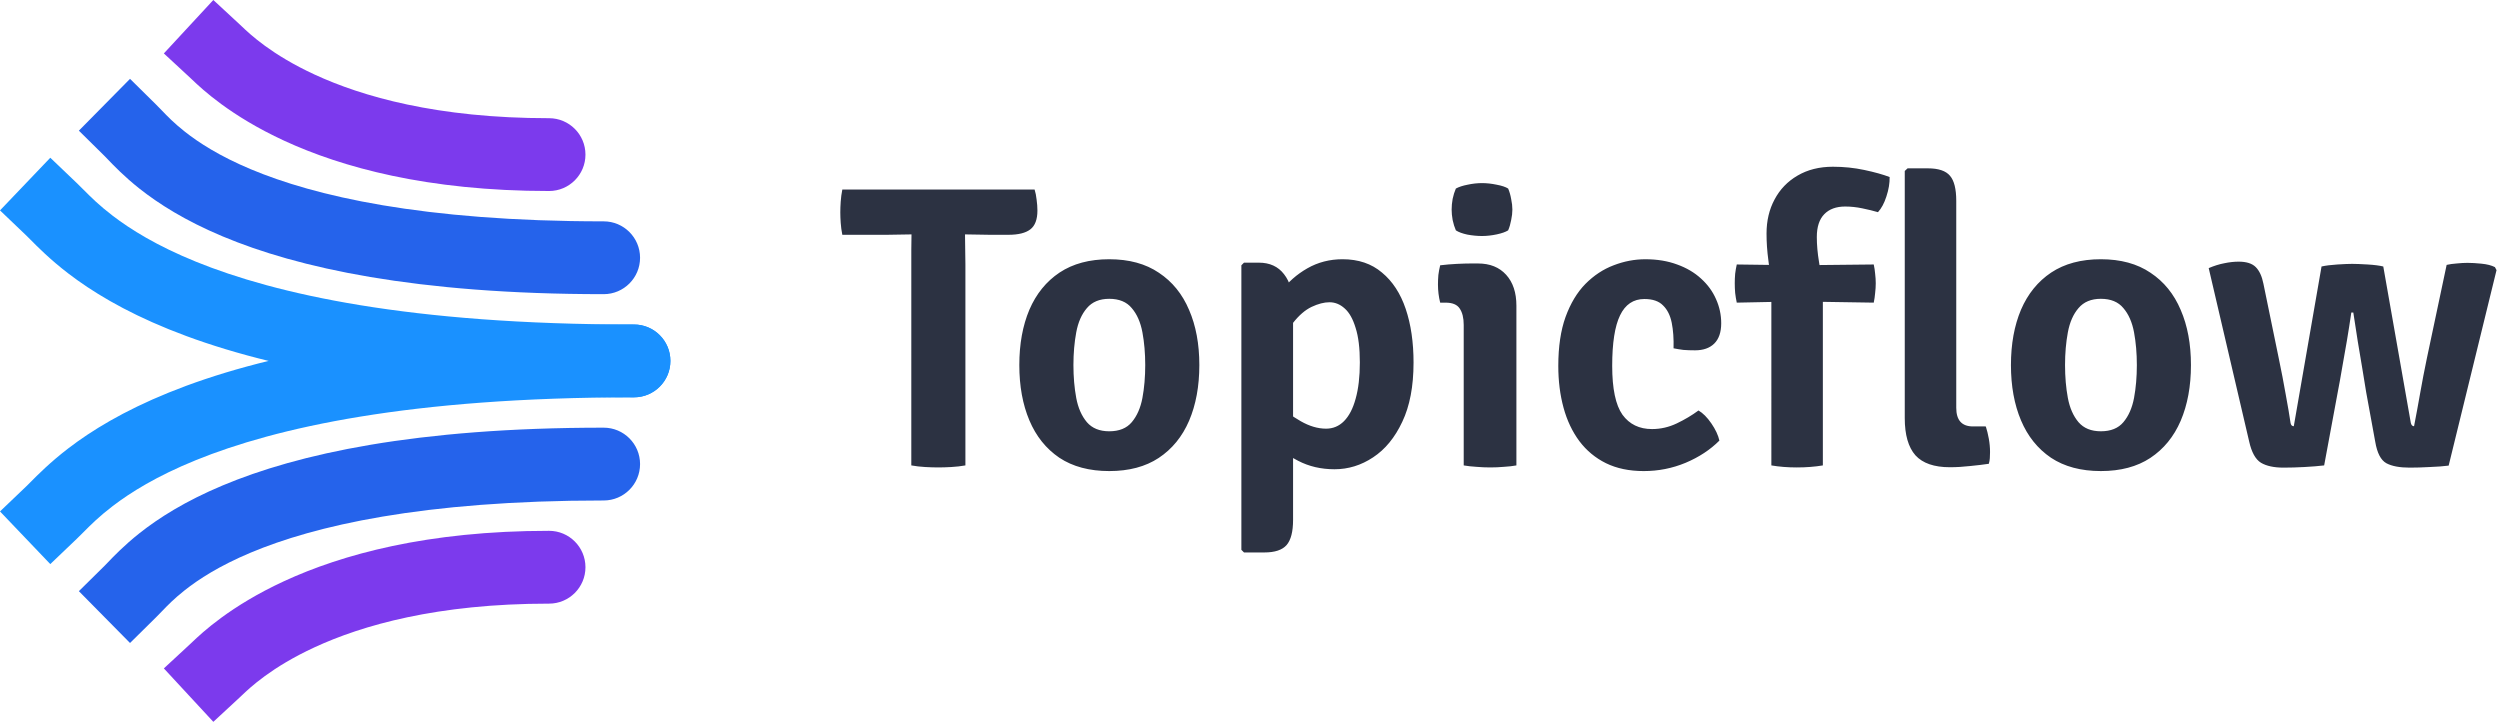 <svg fill="none" height="119" viewBox="0 0 412 119" width="412" xmlns="http://www.w3.org/2000/svg"><path d="m138.814 38.694c-.132-.666-.221-1.32-.265-1.964-.044-.643-.066-1.22-.066-1.73 0-.532.022-1.121.066-1.764.044-.666.133-1.331.265-1.997h31.689c.154.488.265 1.043.331 1.664.088.621.133 1.22.133 1.797 0 1.464-.387 2.496-1.161 3.095-.773.599-1.977.899-3.613.899h-3.115c-.442 0-1.094-.011-1.956-.033s-1.536-.033-2.022-.033h-8.916c-.464 0-1.139.011-2.022.033-.862.022-1.525.033-1.989.033zm11.37 4.859c0-.909 0-1.72 0-2.429.022-.732.033-1.564.033-2.496v-3.661h8.817v3.661c0 .932.011 1.764.033 2.496.022.71.033 1.52.033 2.429v33.147c-.751.133-1.525.222-2.32.266-.796.044-1.503.067-2.122.067-.662 0-1.392-.022-2.187-.067-.796-.044-1.558-.133-2.287-.266zm47.467 16.607c0 3.483-.563 6.545-1.69 9.185-1.127 2.618-2.797 4.659-5.005 6.124-2.188 1.442-4.906 2.163-8.154 2.163-3.272 0-6.012-.732-8.221-2.196-2.188-1.487-3.834-3.539-4.939-6.157s-1.658-5.658-1.658-9.119c0-3.461.553-6.501 1.658-9.119 1.127-2.618 2.784-4.659 4.972-6.123 2.21-1.464 4.939-2.196 8.188-2.196 3.268 0 5.999.743 8.187 2.23 2.208 1.464 3.865 3.505 4.972 6.123 1.127 2.596 1.69 5.624 1.69 9.085zm-20.75 0c0 1.952.155 3.761.464 5.425.309 1.642.895 2.973 1.757 3.994.861.998 2.088 1.498 3.68 1.498 1.634 0 2.871-.499 3.712-1.498.862-1.021 1.446-2.352 1.757-3.994.308-1.664.464-3.472.464-5.425 0-1.93-.156-3.727-.464-5.391-.311-1.664-.895-2.995-1.757-3.994-.841-1.021-2.078-1.531-3.712-1.531-1.592 0-2.819.51-3.68 1.531-.862.998-1.448 2.33-1.757 3.994s-.464 3.461-.464 5.391zm30.562-16.873c1.79 0 3.172.632 4.143 1.897.994 1.265 1.492 3.006 1.492 5.225v35.277c0 1.93-.355 3.306-1.061 4.127-.706.821-1.933 1.231-3.679 1.231h-3.348l-.431-.433v-46.892l.431-.433zm25.489 16.474c0 3.905-.619 7.155-1.856 9.751-1.216 2.596-2.817 4.548-4.806 5.857-1.966 1.309-4.087 1.964-6.364 1.964-2.211 0-4.21-.466-6-1.398-1.767-.932-3.391-1.897-4.872-2.895l1.226-6.423c1.283 1.021 2.642 1.952 4.077 2.796 1.436.821 2.828 1.231 4.177 1.231 1.15 0 2.131-.41 2.95-1.231.839-.843 1.481-2.074 1.922-3.694.464-1.642.696-3.639.696-5.99 0-2.352-.232-4.249-.696-5.691-.441-1.464-1.037-2.529-1.79-3.195-.752-.688-1.591-1.032-2.519-1.032-.885 0-1.866.255-2.95.765-1.061.51-2.078 1.387-3.049 2.629-.951 1.22-1.724 2.929-2.321 5.125l-1.856-5.524c.309-1.642 1.038-3.228 2.188-4.759 1.15-1.553 2.596-2.829 4.342-3.827 1.747-.998 3.679-1.498 5.801-1.498 2.608 0 4.773.732 6.496 2.196 1.747 1.442 3.05 3.439 3.912 5.99.862 2.552 1.292 5.502 1.292 8.852zm16.951 16.939c-.596.111-1.282.189-2.055.233-.752.067-1.504.1-2.254.1-.752 0-1.514-.033-2.287-.1-.752-.044-1.448-.122-2.088-.233v-23.163c0-1.154-.222-2.052-.663-2.696-.421-.643-1.193-.965-2.32-.965h-.895c-.245-.976-.365-1.974-.365-2.995 0-.51.02-1.032.066-1.564.067-.532.166-1.065.299-1.597.928-.111 1.843-.189 2.751-.233.928-.044 1.7-.067 2.32-.067h1.16c1.966 0 3.514.621 4.641 1.864s1.69 2.94 1.69 5.092zm-10.673-42.166c0-.555.053-1.143.166-1.764.132-.621.308-1.187.53-1.697.484-.266 1.127-.477 1.923-.632.815-.177 1.611-.266 2.386-.266.773 0 1.578.089 2.42.266.839.155 1.468.366 1.889.632.219.51.385 1.087.497 1.731.133.621.199 1.198.199 1.731 0 .532-.066 1.109-.199 1.73-.112.621-.278 1.187-.497 1.697-.421.266-1.05.488-1.889.666-.842.177-1.647.266-2.42.266-.775 0-1.581-.077-2.42-.233-.818-.177-1.448-.41-1.889-.699-.222-.51-.398-1.076-.53-1.697-.113-.621-.166-1.198-.166-1.73zm36.571 22.863c.043-1.575-.056-2.973-.298-4.193-.245-1.22-.719-2.174-1.426-2.862-.686-.71-1.713-1.065-3.082-1.065-1.813 0-3.149.899-4.011 2.696-.862 1.775-1.293 4.548-1.293 8.32 0 3.772.564 6.456 1.691 8.054 1.147 1.575 2.771 2.363 4.872 2.363 1.413 0 2.772-.31 4.077-.932 1.303-.621 2.496-1.331 3.58-2.13.729.422 1.436 1.131 2.121 2.13.684.998 1.127 1.941 1.326 2.829-1.504 1.509-3.36 2.729-5.568 3.661-2.188.91-4.488 1.365-6.895 1.365-2.386 0-4.464-.433-6.231-1.298-1.747-.865-3.205-2.074-4.376-3.627-1.173-1.575-2.045-3.417-2.618-5.524-.577-2.108-.862-4.404-.862-6.889 0-3.151.398-5.835 1.193-8.054.816-2.241 1.91-4.06 3.282-5.458 1.392-1.398 2.937-2.418 4.64-3.062 1.724-.666 3.468-.998 5.237-.998 1.943 0 3.69.289 5.237.865 1.546.555 2.861 1.331 3.945 2.33 1.081.976 1.899 2.097 2.453 3.361.573 1.265.862 2.596.862 3.994 0 1.487-.388 2.607-1.161 3.361-.752.732-1.802 1.098-3.148 1.098-.73 0-1.372-.022-1.923-.067-.53-.067-1.073-.155-1.624-.266zm20.329-13.678 12.662-.133c.11.488.186.998.232 1.531.066.532.099 1.054.099 1.564s-.033 1.043-.099 1.597c-.046.555-.122 1.087-.232 1.597l-12.762-.2-9.811.2c-.112-.51-.199-1.043-.265-1.597-.046-.555-.066-1.087-.066-1.597s.02-1.032.066-1.564c.066-.532.153-1.043.265-1.531zm-4.21 3.594c-.132-1.509-.298-2.995-.497-4.46-.199-1.464-.298-2.918-.298-4.36 0-2.108.441-3.983 1.326-5.624.882-1.664 2.141-2.973 3.778-3.927 1.658-.976 3.601-1.464 5.834-1.464 1.79 0 3.514.177 5.171.532 1.678.355 3.07.743 4.177 1.165.02.998-.156 2.063-.531 3.195-.354 1.109-.818 1.974-1.392 2.596-.752-.222-1.614-.433-2.585-.632-.951-.2-1.89-.299-2.818-.299-1.481 0-2.631.422-3.447 1.265-.819.843-1.227 2.097-1.227 3.761 0 1.287.12 2.662.365 4.127.242 1.442.451 2.851.63 4.226v29.286c-1.326.222-2.764.333-4.309.333-1.482 0-2.874-.111-4.177-.333zm35.342 22.963c.199.621.365 1.298.497 2.03.133.732.199 1.464.199 2.196 0 .311-.01.643-.033.998-.023.333-.076.643-.166.932-.884.133-1.899.255-3.049.366-1.15.133-2.277.2-3.381.2-2.585 0-4.475-.655-5.668-1.964-1.17-1.331-1.757-3.372-1.757-6.123v-40.735l.464-.433h3.348c1.747 0 2.96.41 3.646 1.231.686.799 1.028 2.174 1.028 4.127v34.112c0 2.041.918 3.062 2.751 3.062zm33.807-10.117c0 3.483-.563 6.545-1.69 9.185-1.127 2.618-2.797 4.659-5.005 6.124-2.188 1.442-4.906 2.163-8.154 2.163-3.272 0-6.013-.732-8.221-2.196-2.188-1.487-3.835-3.539-4.939-6.157-1.106-2.618-1.657-5.658-1.657-9.119 0-3.461.551-6.501 1.657-9.119 1.127-2.618 2.785-4.659 4.972-6.123 2.208-1.464 4.939-2.196 8.188-2.196 3.268 0 5.999.743 8.187 2.23 2.208 1.464 3.865 3.505 4.972 6.123 1.127 2.596 1.69 5.624 1.69 9.085zm-20.75 0c0 1.952.153 3.761.464 5.425.309 1.642.895 2.973 1.757 3.994.862.998 2.088 1.498 3.68 1.498 1.634 0 2.871-.499 3.712-1.498.862-1.021 1.446-2.352 1.757-3.994.308-1.664.464-3.472.464-5.425 0-1.93-.156-3.727-.464-5.391-.311-1.664-.895-2.995-1.757-3.994-.841-1.021-2.078-1.531-3.712-1.531-1.592 0-2.818.51-3.68 1.531-.862.998-1.448 2.33-1.757 3.994-.311 1.664-.464 3.461-.464 5.391zm23.675-15.974c.885-.377 1.734-.643 2.552-.799.839-.177 1.634-.266 2.387-.266 1.282 0 2.22.299 2.817.899.597.599 1.017 1.509 1.26 2.729l2.519 12.247c.441 2.108.828 4.116 1.16 6.024.354 1.908.62 3.472.795 4.692.067.355.243.532.531.532l4.574-26.325c.686-.155 1.558-.266 2.619-.333 1.083-.067 1.889-.1 2.419-.1.597 0 1.449.033 2.553.1 1.104.067 1.965.177 2.585.333l4.541 25.792c.089.355.265.532.53.532.332-1.708.663-3.505.995-5.391.331-1.886.706-3.838 1.127-5.857l3.248-15.342c.487-.111 1.038-.189 1.657-.233.64-.067 1.237-.1 1.79-.1.64 0 1.403.044 2.288.133.905.089 1.647.277 2.22.566l.266.499-7.889 32.215c-.862.111-1.9.189-3.116.233-1.193.067-2.297.1-3.315.1-1.657 0-2.94-.244-3.845-.732-.905-.51-1.514-1.686-1.823-3.528l-1.491-8.154c-.176-1.132-.388-2.418-.63-3.861-.242-1.442-.497-2.962-.763-4.559-.242-1.597-.487-3.173-.729-4.726h-.331c-.222 1.531-.464 3.084-.73 4.659-.265 1.575-.53 3.084-.795 4.526-.242 1.442-.474 2.729-.696 3.861l-2.254 12.147c-.928.111-2.012.2-3.248.266-1.237.067-2.387.1-3.448.1-1.568 0-2.807-.266-3.712-.799-.905-.555-1.558-1.731-1.956-3.528z" fill="#2c3242"/><g clip-rule="evenodd" fill-rule="evenodd"><path d="m26.667 18.199c-.325-.338-.639-.665-.969-.99l-4.27-4.215-8.43 8.54 4.27 4.215c.118.116.28.286.485.501.928.971 2.732 2.857 5.24 4.841 3.148 2.49 7.515 5.272 13.697 7.865 12.32 5.168 31.692 9.523 62.793 9.523 3.314 0 6-2.686 6-6s-2.686-6-6-6c-30.057 0-47.735-4.22-58.151-8.589-5.186-2.175-8.608-4.403-10.894-6.211-1.771-1.401-2.814-2.486-3.77-3.479z" fill="#2563eb"/><path d="m13.765 31.265c-.39-.392-.761-.765-1.139-1.126l-4.339-4.144-8.287 8.679 4.339 4.144c.164.156.381.376.65.647 1.161 1.173 3.29 3.325 6.288 5.618 3.777 2.89 9.039 6.137 16.523 9.173 14.922 6.055 38.544 11.222 76.683 11.222 3.314 0 6-2.686 6-6s-2.686-6-6-6c-37.134 0-59.111-5.042-72.171-10.341-6.507-2.64-10.832-5.357-13.743-7.585-2.256-1.726-3.617-3.095-4.803-4.288z" fill="#1a91ff"/><path d="m39.848 4.35c-.113-.107-.209-.199-.289-.273l-4.402-4.077-8.153 8.805 4.402 4.077c.083.077.184.173.303.286 1.556 1.477 6.228 5.913 15.11 10.015 9.503 4.389 23.576 8.296 43.664 8.296 3.314 0 6-2.686 6-6s-2.686-6-6-6c-18.484 0-30.823-3.584-38.632-7.191-7.136-3.296-10.694-6.691-12.003-7.939z" fill="#7c3aed"/><path d="m26.667 100.759c-.325.337-.639.665-.969.99l-4.27 4.215-8.43-8.54 4.27-4.215c.118-.116.28-.286.485-.501.928-.971 2.732-2.857 5.24-4.841 3.148-2.49 7.515-5.272 13.697-7.865 12.32-5.168 31.692-9.523 62.793-9.523 3.314 0 6 2.686 6 6s-2.686 6-6 6c-30.057 0-47.735 4.22-58.151 8.589-5.186 2.175-8.608 4.403-10.894 6.211-1.771 1.401-2.814 2.486-3.77 3.479z" fill="#2563eb"/><path d="m13.765 87.693c-.39.392-.761.765-1.139 1.126l-4.339 4.144-8.287-8.679 4.339-4.144c.164-.157.381-.376.65-.647 1.161-1.173 3.29-3.325 6.288-5.619 3.777-2.89 9.039-6.136 16.523-9.173 14.922-6.055 38.544-11.222 76.683-11.222 3.314 0 6 2.686 6 6s-2.686 6-6 6c-37.134 0-59.111 5.042-72.171 10.341-6.507 2.64-10.832 5.357-13.743 7.585-2.256 1.726-3.617 3.095-4.803 4.288z" fill="#1a91ff"/><path d="m39.848 114.608c-.113.108-.209.199-.289.274l-4.402 4.076-8.153-8.805 4.402-4.076c.083-.077.184-.173.303-.286 1.556-1.478 6.228-5.913 15.11-10.015 9.503-4.389 23.576-8.297 43.664-8.297 3.314 0 6 2.686 6 6s-2.686 6-6 6c-18.484 0-30.823 3.584-38.632 7.191-7.136 3.295-10.694 6.69-12.003 7.938z" fill="#7c3aed"/></g></svg>
